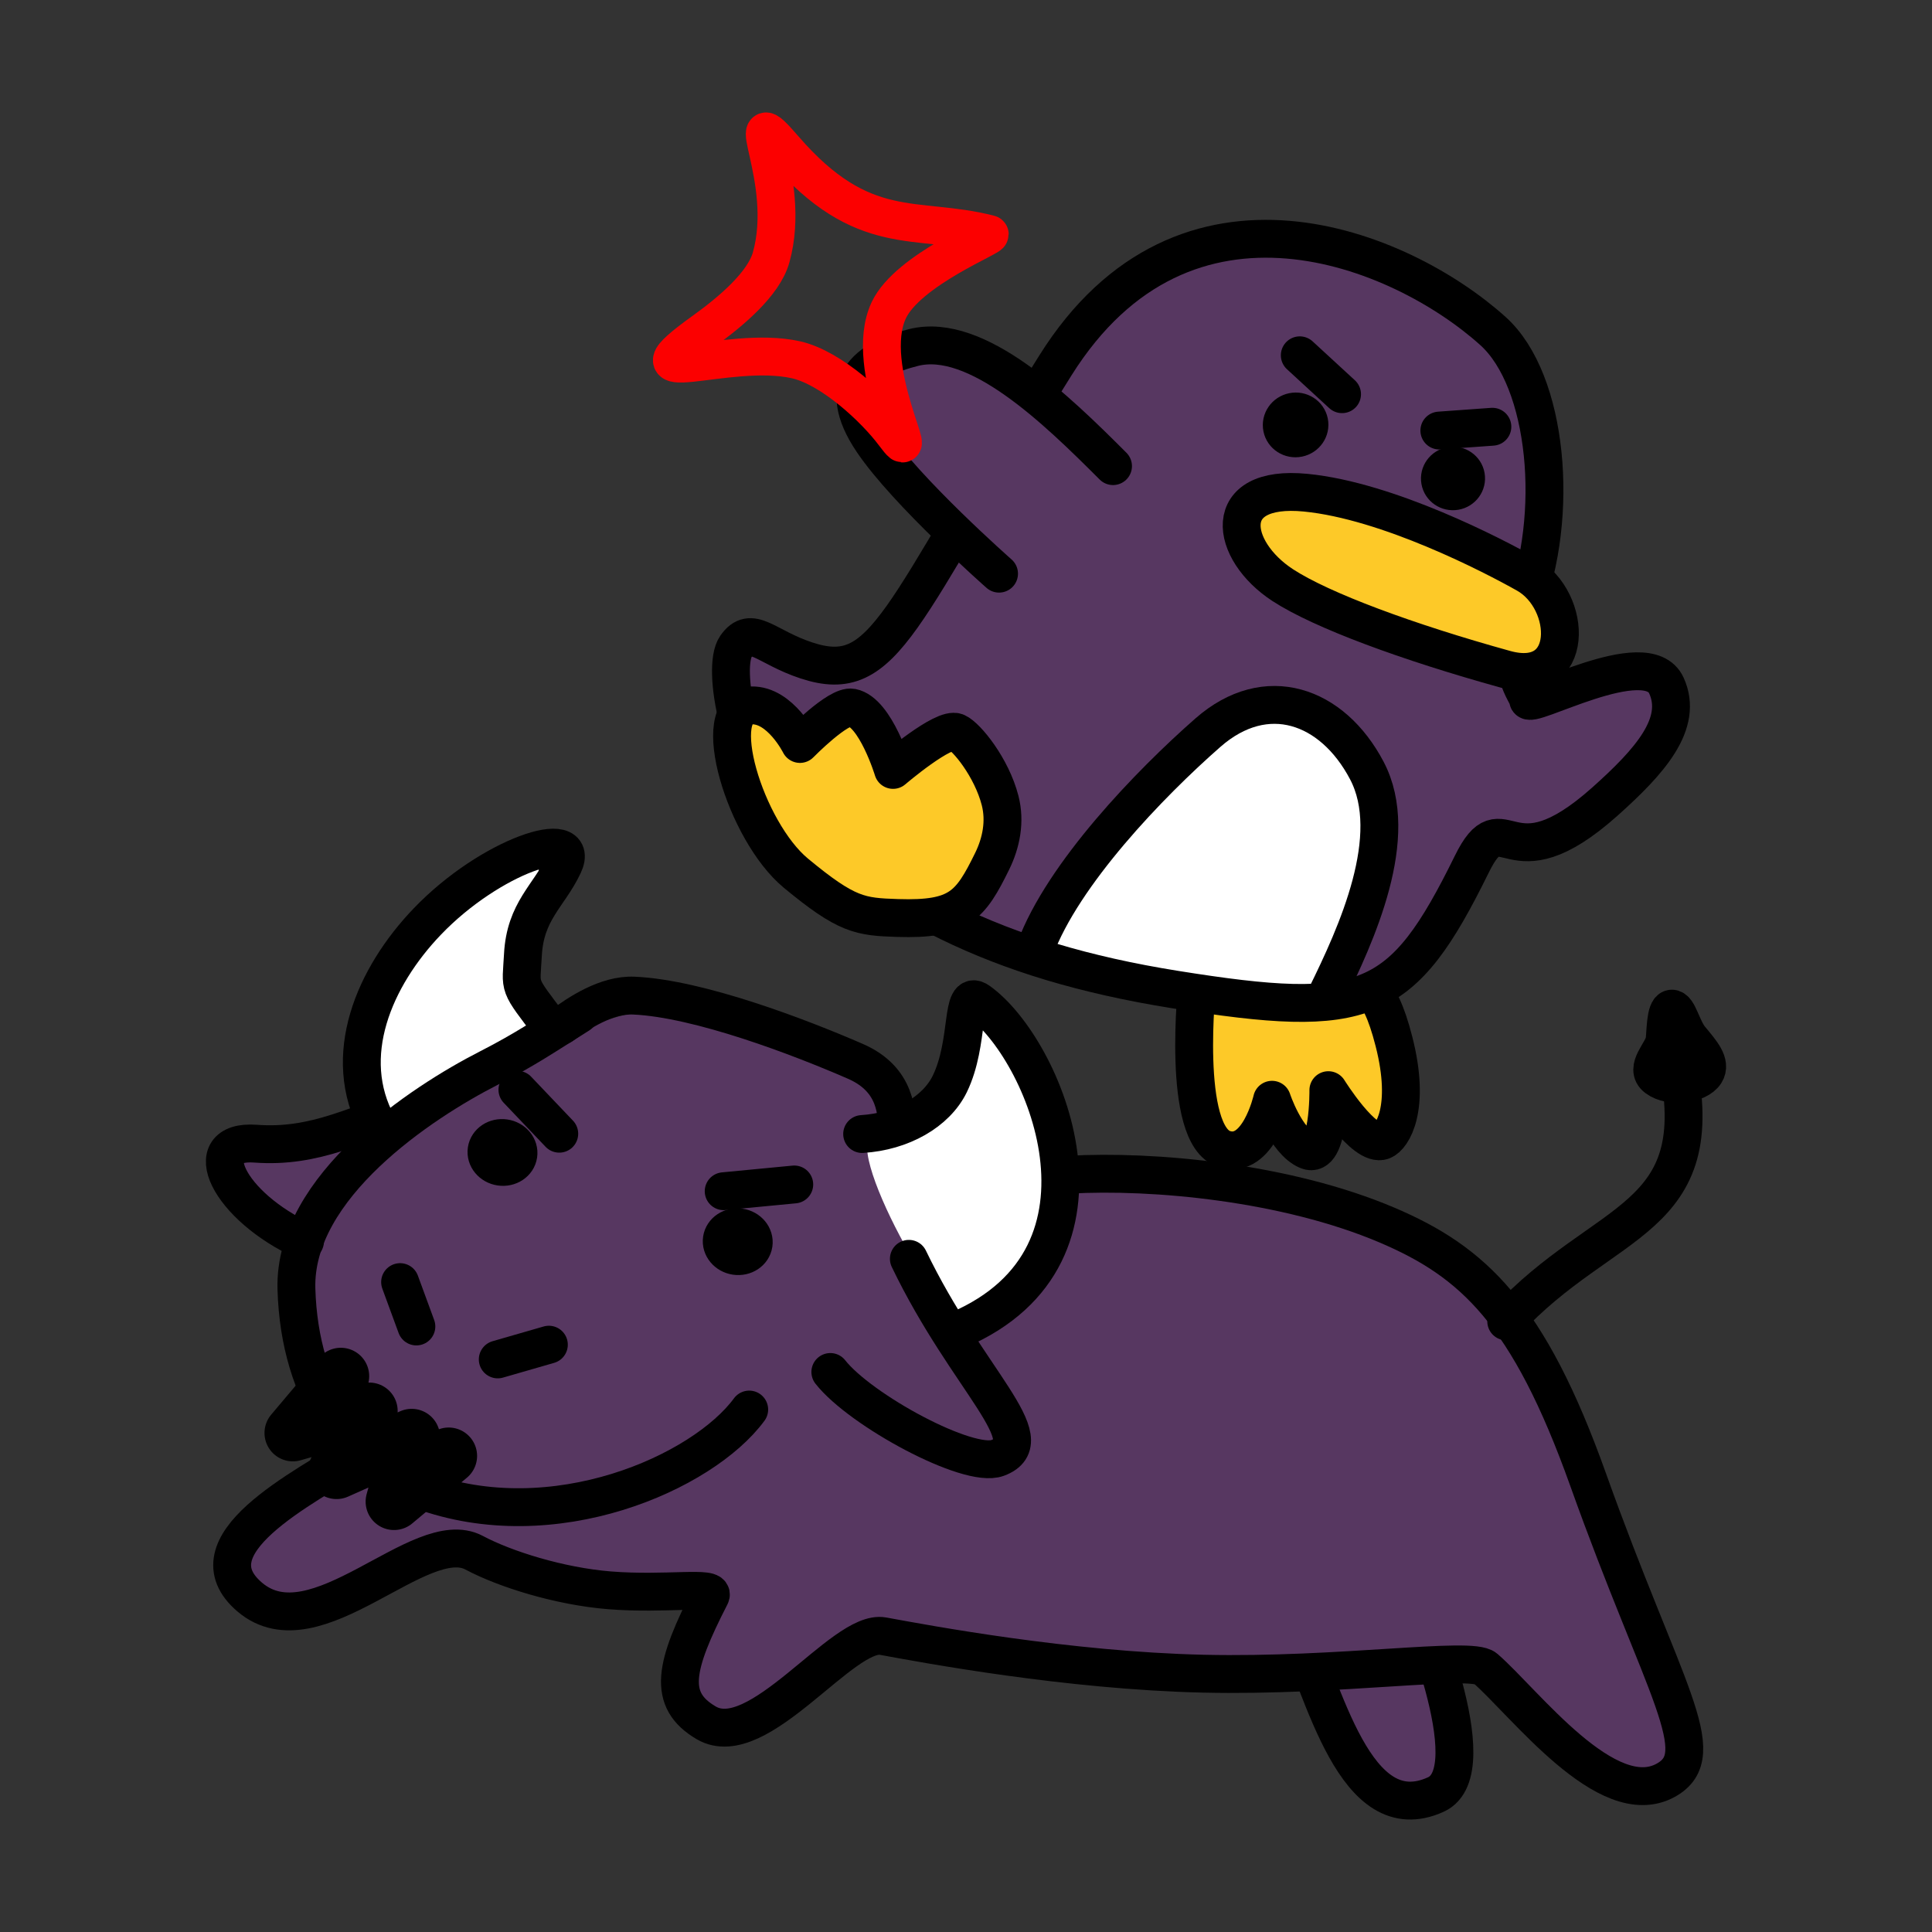 <?xml version="1.0" encoding="UTF-8" standalone="no"?>
<!DOCTYPE svg PUBLIC "-//W3C//DTD SVG 1.1//EN" "http://www.w3.org/Graphics/SVG/1.1/DTD/svg11.dtd">
<!-- Created with Vectornator (http://vectornator.io/) -->
<svg height="180.0mm" stroke-miterlimit="10" style="fill-rule:nonzero;clip-rule:evenodd;stroke-linecap:round;stroke-linejoin:round;" version="1.1" viewBox="0 0 510.3 510.3" width="180.0mm" xml:space="preserve" xmlns="http://www.w3.org/2000/svg" xmlns:xlink="http://www.w3.org/1999/xlink">
<rect x="0" y="0" width="510.3" height="510.3" fill="#333333" stroke="none"/>
<defs/>
<g id="Layer-1">
<g opacity="1">
<g opacity="1">
<path d="M372.886 421.362C372.886 421.362 393.212 467.604 379.273 473.976C357.813 483.785 349.741 446.565 341.241 428.203" fill="#573761" fill-rule="nonzero" opacity="1" stroke="#000000" stroke-linecap="butt" stroke-linejoin="round" stroke-width="10"/>
<path d="M282.314 310.281C304.724 308.994 339.737 312.284 366.279 323.554C389.024 333.212 403.726 346.727 419.473 390.822C439.414 446.663 452.456 463.335 439.98 470.219C424.481 478.77 402.759 449.744 392.292 440.652C388.572 437.42 353.888 442.894 317.853 442.072C282.039 441.255 244.87 434.29 233.229 432.157C222.636 430.216 200.29 463.108 186.543 455.059C176.125 448.96 178.159 440.071 187.674 421.516C189.047 418.837 175.858 421.253 160.98 420.051C147.792 418.986 133.368 414.465 125.236 410.125C110.972 402.512 83.417 436.692 65.963 421.837C49.953 408.211 79.167 393.447 95.532 383.328" fill="#573761" fill-rule="nonzero" opacity="1" stroke="#000000" stroke-linecap="butt" stroke-linejoin="round" stroke-width="10"/>
<path d="M245.751 332.53C240.984 317.402 244.195 298.451 229.128 286.603C214.061 274.755 185.79 264.154 168.289 267.367C150.788 270.581 134.231 282.594 124.22 289.322C114.21 296.049 103.365 300.001 86.655 301.929C69.946 303.858 62.338 306.535 62.338 306.535C62.338 306.535 62.417 318.164 74.538 325.569C86.658 332.974 78.62 358.821 80.761 361.942C82.902 365.064 101.335 392.031 112.143 393.434C122.95 394.836 174.878 393.122 185.332 382.054C195.786 370.986 233.972 376.849 237.915 362.412C241.859 347.975 250.518 347.657 245.751 332.53Z" fill="#573761" fill-rule="nonzero" opacity="1" stroke="none"/>
<path d="M114.409 289.711C94.236 297.17 83.16 303.237 67.506 302.079C51.853 300.922 60.232 318.683 80.563 327.895" fill="none" opacity="1" stroke="#000000" stroke-linecap="butt" stroke-linejoin="round" stroke-width="10"/>
<path d="M397.842 349.014C423.795 320.88 452.179 323.136 442.882 279.849" fill="none" opacity="1" stroke="#000000" stroke-linecap="butt" stroke-linejoin="round" stroke-width="10"/>
<path d="M237.119 298.938C236.77 294.238 237.033 285.167 225.928 280.328C211.415 274.004 184.617 263.728 167.432 262.972C160.178 262.652 152.712 267.647 148.388 270.879" fill="none" opacity="1" stroke="#000000" stroke-linecap="butt" stroke-linejoin="round" stroke-width="10"/>
<path d="M143.223 273.695C141.522 269.022 138.613 271.896 137.734 261.171C136.502 246.135 144.356 230.196 141.786 228.954C139.553 227.875 120.104 235.998 107.746 251.393C98.237 263.24 94.465 281.184 96.518 291.557C99.2 305.107 111.413 289.938 125.48 284.804C136.179 280.899 144.989 278.544 143.223 273.695Z" fill="#ffffff" fill-rule="nonzero" opacity="1" stroke="none"/>
<path d="M145.535 271.272C136.53 259.371 137.638 261.472 138.114 252.27C138.716 240.614 144.991 236.668 148.843 228.501C153.679 218.251 129.664 225.875 112.852 243.422C98.81 258.076 89.824 279.004 99.8 297.21" fill="none" opacity="1" stroke="#000000" stroke-linecap="round" stroke-linejoin="round" stroke-width="10"/>
<path d="M256.239 348.928C258.86 346.634 276.959 331.427 277.976 314.03C279.226 292.623 262.888 268.503 260.482 268.363C258.083 268.224 253.24 285.607 245.305 295.468C239.839 302.26 235.368 299.611 231.181 299.785C220.917 300.21 250.392 354.045 256.239 348.928Z" fill="#ffffff" fill-rule="nonzero" opacity="1" stroke="none"/>
<path d="M240.059 332.493C255.548 364.664 275.947 380.502 263.453 385.099C255.759 387.93 227.261 372.488 219.317 362.382" fill="none" opacity="1" stroke="#000000" stroke-linecap="round" stroke-linejoin="round" stroke-width="10"/>
<path d="M253.168 351.258C299.181 331.462 275.891 276.869 258.518 264.474C253.561 260.937 256.27 275.18 250.876 286.285C247.271 293.704 238.15 298.879 227.717 299.53" fill="none" opacity="1" stroke="#000000" stroke-linecap="round" stroke-linejoin="round" stroke-width="10"/>
<path d="M197.89 372.304C185.621 388.988 146.182 406.548 111.141 393.617C93.392 387.067 79.115 368.842 78.295 340.444C77.515 313.396 111.477 291.14 128.968 282.196C138.759 277.19 144.271 273.394 152.963 267.946" fill="none" opacity="1" stroke="#000000" stroke-linecap="round" stroke-linejoin="round" stroke-width="10"/>
<path d="M450.426 283.402C452.043 280.819 449.416 277.894 446.47 274.339C444.27 271.684 443.247 266.27 441.539 266.415C439.831 266.56 439.947 272.836 439.638 274.919C439.192 277.934 434.172 282.16 437.59 284.709C441.292 287.469 448.566 286.37 450.426 283.402Z" fill="#000000" fill-rule="nonzero" opacity="1" stroke="#000000" stroke-linecap="butt" stroke-linejoin="round" stroke-width="10"/>
<path d="M118.515 384.551C114.258 388.086 104.073 396.628 104.073 396.628L108.734 379.616L88.894 388.448L97.535 372.675L77.361 378.489L90.016 363.486" fill="none" opacity="1" stroke="#000000" stroke-linecap="round" stroke-linejoin="round" stroke-width="15"/>
<path d="M199.054 328.588C199.362 326.507 197.734 324.542 195.417 324.198C193.1 323.855 190.971 325.263 190.662 327.344C190.354 329.424 191.982 331.39 194.299 331.733C196.617 332.077 198.745 330.669 199.054 328.588Z" fill="#000000" fill-rule="nonzero" opacity="1" stroke="#000000" stroke-linecap="butt" stroke-linejoin="round" stroke-width="10"/>
<path d="M136.917 305.023C137.226 302.942 135.597 300.977 133.28 300.634C130.963 300.29 128.834 301.698 128.526 303.779C128.217 305.86 129.846 307.825 132.163 308.169C134.48 308.512 136.609 307.104 136.917 305.023Z" fill="#000000" fill-rule="nonzero" opacity="1" stroke="#000000" stroke-linecap="butt" stroke-linejoin="round" stroke-width="10"/>
<path d="M209.788 312.853L191.146 314.639" fill="none" opacity="1" stroke="#000000" stroke-linecap="round" stroke-linejoin="round" stroke-width="10"/>
<path d="M147.719 299.449L136.666 287.834" fill="none" opacity="1" stroke="#000000" stroke-linecap="round" stroke-linejoin="round" stroke-width="10"/>
<path d="M144.975 355.17L131.473 359.064" fill="none" opacity="1" stroke="#000000" stroke-linecap="round" stroke-linejoin="round" stroke-width="10"/>
<path d="M109.979 350.365L105.677 338.643" fill="none" opacity="1" stroke="#000000" stroke-linecap="round" stroke-linejoin="round" stroke-width="10"/>
</g>
<g opacity="1">
<path d="M354.768 255.486C360.195 260.79 364.006 258.688 368.198 275.127C372.724 292.871 367.682 300.349 365.198 301.297C360.31 303.164 350.859 287.944 350.859 287.944C350.859 287.944 351.077 306.327 345.319 303.87C339.561 301.413 335.981 290.479 335.981 290.479C335.981 290.479 332.375 306.4 323.36 303.504C311.811 299.793 316.25 259.416 316.25 259.416C316.25 259.416 342.558 243.551 354.768 255.486Z" fill="#fdc928" fill-rule="nonzero" opacity="1" stroke="#000000" stroke-linecap="butt" stroke-linejoin="round" stroke-width="10"/>
<path d="M403.612 184.751C403.811 183.486 396.356 176.205 402.453 160.66C412.021 136.267 408.925 100.583 394.356 87.455C369.99 65.499 312.936 42.018 278.768 96.509C237.292 162.654 234.193 181.427 213.002 174.444C202.2 170.885 198.451 164.873 194.378 170.743C190.461 176.387 195.529 202.521 206.755 212.852C233.838 237.777 262.169 253.667 310.401 261.375C360.899 269.445 370.294 265.776 388.739 228.275C397.412 210.641 398.004 234.853 423.911 211.712C435.83 201.066 444.718 191.081 440.14 181.055C434.96 169.714 403.103 187.989 403.612 184.751Z" fill="#573761" fill-rule="nonzero" opacity="1" stroke="none"/>
<path d="M350.127 263.335C358.355 246.665 370.151 220.879 361.029 203.529C351.907 186.178 334.418 180.045 319.066 193.5C303.713 206.956 280.749 230.787 273.405 250.643C270.972 257.221 290.906 257.734 310.363 261.263C328.563 264.564 346.15 271.391 350.127 263.335Z" fill="#ffffff" fill-rule="nonzero" opacity="1" stroke="none"/>
<path d="M403.612 184.751C403.811 183.486 396.356 176.205 402.453 160.66C412.021 136.267 408.925 100.583 394.356 87.455C369.99 65.499 312.936 42.018 278.768 96.509C237.292 162.654 234.193 181.427 213.002 174.444C202.2 170.885 198.451 164.873 194.378 170.743C190.461 176.387 195.529 202.521 206.755 212.852C233.838 237.777 262.169 253.667 310.401 261.375C360.899 269.445 370.294 265.776 388.739 228.275C397.412 210.641 398.004 234.853 423.911 211.712C435.83 201.066 444.718 191.081 440.14 181.055C434.96 169.714 403.103 187.989 403.612 184.751Z" fill="none" opacity="1" stroke="#000000" stroke-linecap="butt" stroke-linejoin="round" stroke-width="10"/>
<path d="M403.156 151.653C415.467 158.598 416.156 181.911 397.553 176.756C371.795 169.618 349.101 161.251 338.83 154.567C324.71 145.377 322.02 127.895 344.882 130.136C366.634 132.269 394.415 146.722 403.156 151.653Z" fill="#fdc928" fill-rule="nonzero" opacity="1" stroke="#000000" stroke-linecap="butt" stroke-linejoin="round" stroke-width="10"/>
<path d="M293.984 123.118C279.064 108.191 257.993 87.629 241.325 91.779C228.803 94.898 220.356 101.535 230.362 116.476C239.396 129.964 263.879 151.523 263.879 151.523" fill="#573761" fill-rule="nonzero" opacity="1" stroke="#000000" stroke-linecap="round" stroke-linejoin="round" stroke-width="10"/>
<path d="M350.127 263.335C358.355 246.665 370.151 220.879 361.029 203.529C351.907 186.178 334.418 180.045 319.066 193.5C303.713 206.956 280.749 230.787 273.405 250.643" fill="none" opacity="1" stroke="#000000" stroke-linecap="butt" stroke-linejoin="round" stroke-width="10"/>
<path d="M237.092 242.471C253.283 242.99 256.283 239.269 262.071 227.459C264.445 222.615 265.584 216.988 264.16 211.447C261.915 202.711 255.329 194.617 252.668 193.409C249.288 191.874 235.882 203.36 235.882 203.36C235.882 203.36 231.264 188.114 225.012 186.896C221.371 186.186 211.292 196.506 211.292 196.506C211.292 196.506 206.125 186.136 198.532 186.316C186.843 186.593 196.788 219.52 210.233 230.644C223.678 241.769 227.164 242.152 237.092 242.471Z" fill="#fdc928" fill-rule="nonzero" opacity="1" stroke="#000000" stroke-linecap="butt" stroke-linejoin="round" stroke-width="10"/>
<path d="M387.196 125.785C386.877 123.941 385.09 122.711 383.204 123.037C381.319 123.363 380.049 125.122 380.368 126.966C380.687 128.81 382.474 130.041 384.359 129.715C386.245 129.389 387.515 127.629 387.196 125.785Z" fill="#000000" fill-rule="nonzero" opacity="1" stroke="#000000" stroke-linecap="butt" stroke-linejoin="round" stroke-width="10"/>
<path d="M345.804 111.509C345.418 109.59 343.496 108.358 341.511 108.758C339.525 109.157 338.229 111.036 338.615 112.956C339.001 114.875 340.923 116.107 342.908 115.707C344.894 115.308 346.19 113.428 345.804 111.509Z" fill="#000000" fill-rule="nonzero" opacity="1" stroke="#000000" stroke-linecap="round" stroke-linejoin="round" stroke-width="10"/>
<path d="M394.184 112.716L380.174 113.723" fill="none" opacity="1" stroke="#000000" stroke-linecap="round" stroke-linejoin="round" stroke-width="10"/>
<path d="M354.477 104.12L343.312 93.844" fill="none" opacity="1" stroke="#000000" stroke-linecap="round" stroke-linejoin="round" stroke-width="10"/>
<path d="M261.352 61.828C241.937 56.84 228.034 63.496 207.102 39.264C194.702 24.91 209.503 47.204 203.68 67.996C201.707 75.042 192.955 82.373 185.918 87.43C163.012 103.89 191.908 90.914 210.231 95.028C219.651 97.143 231.16 107.969 236.078 114.546C244.57 125.904 227.556 97.234 234.753 81.944C239.831 71.158 262.86 62.215 261.352 61.828Z" fill="none" opacity="1" stroke="#fc0000" stroke-linecap="round" stroke-linejoin="round" stroke-width="10"/>
</g>
</g>
</g>
</svg>
